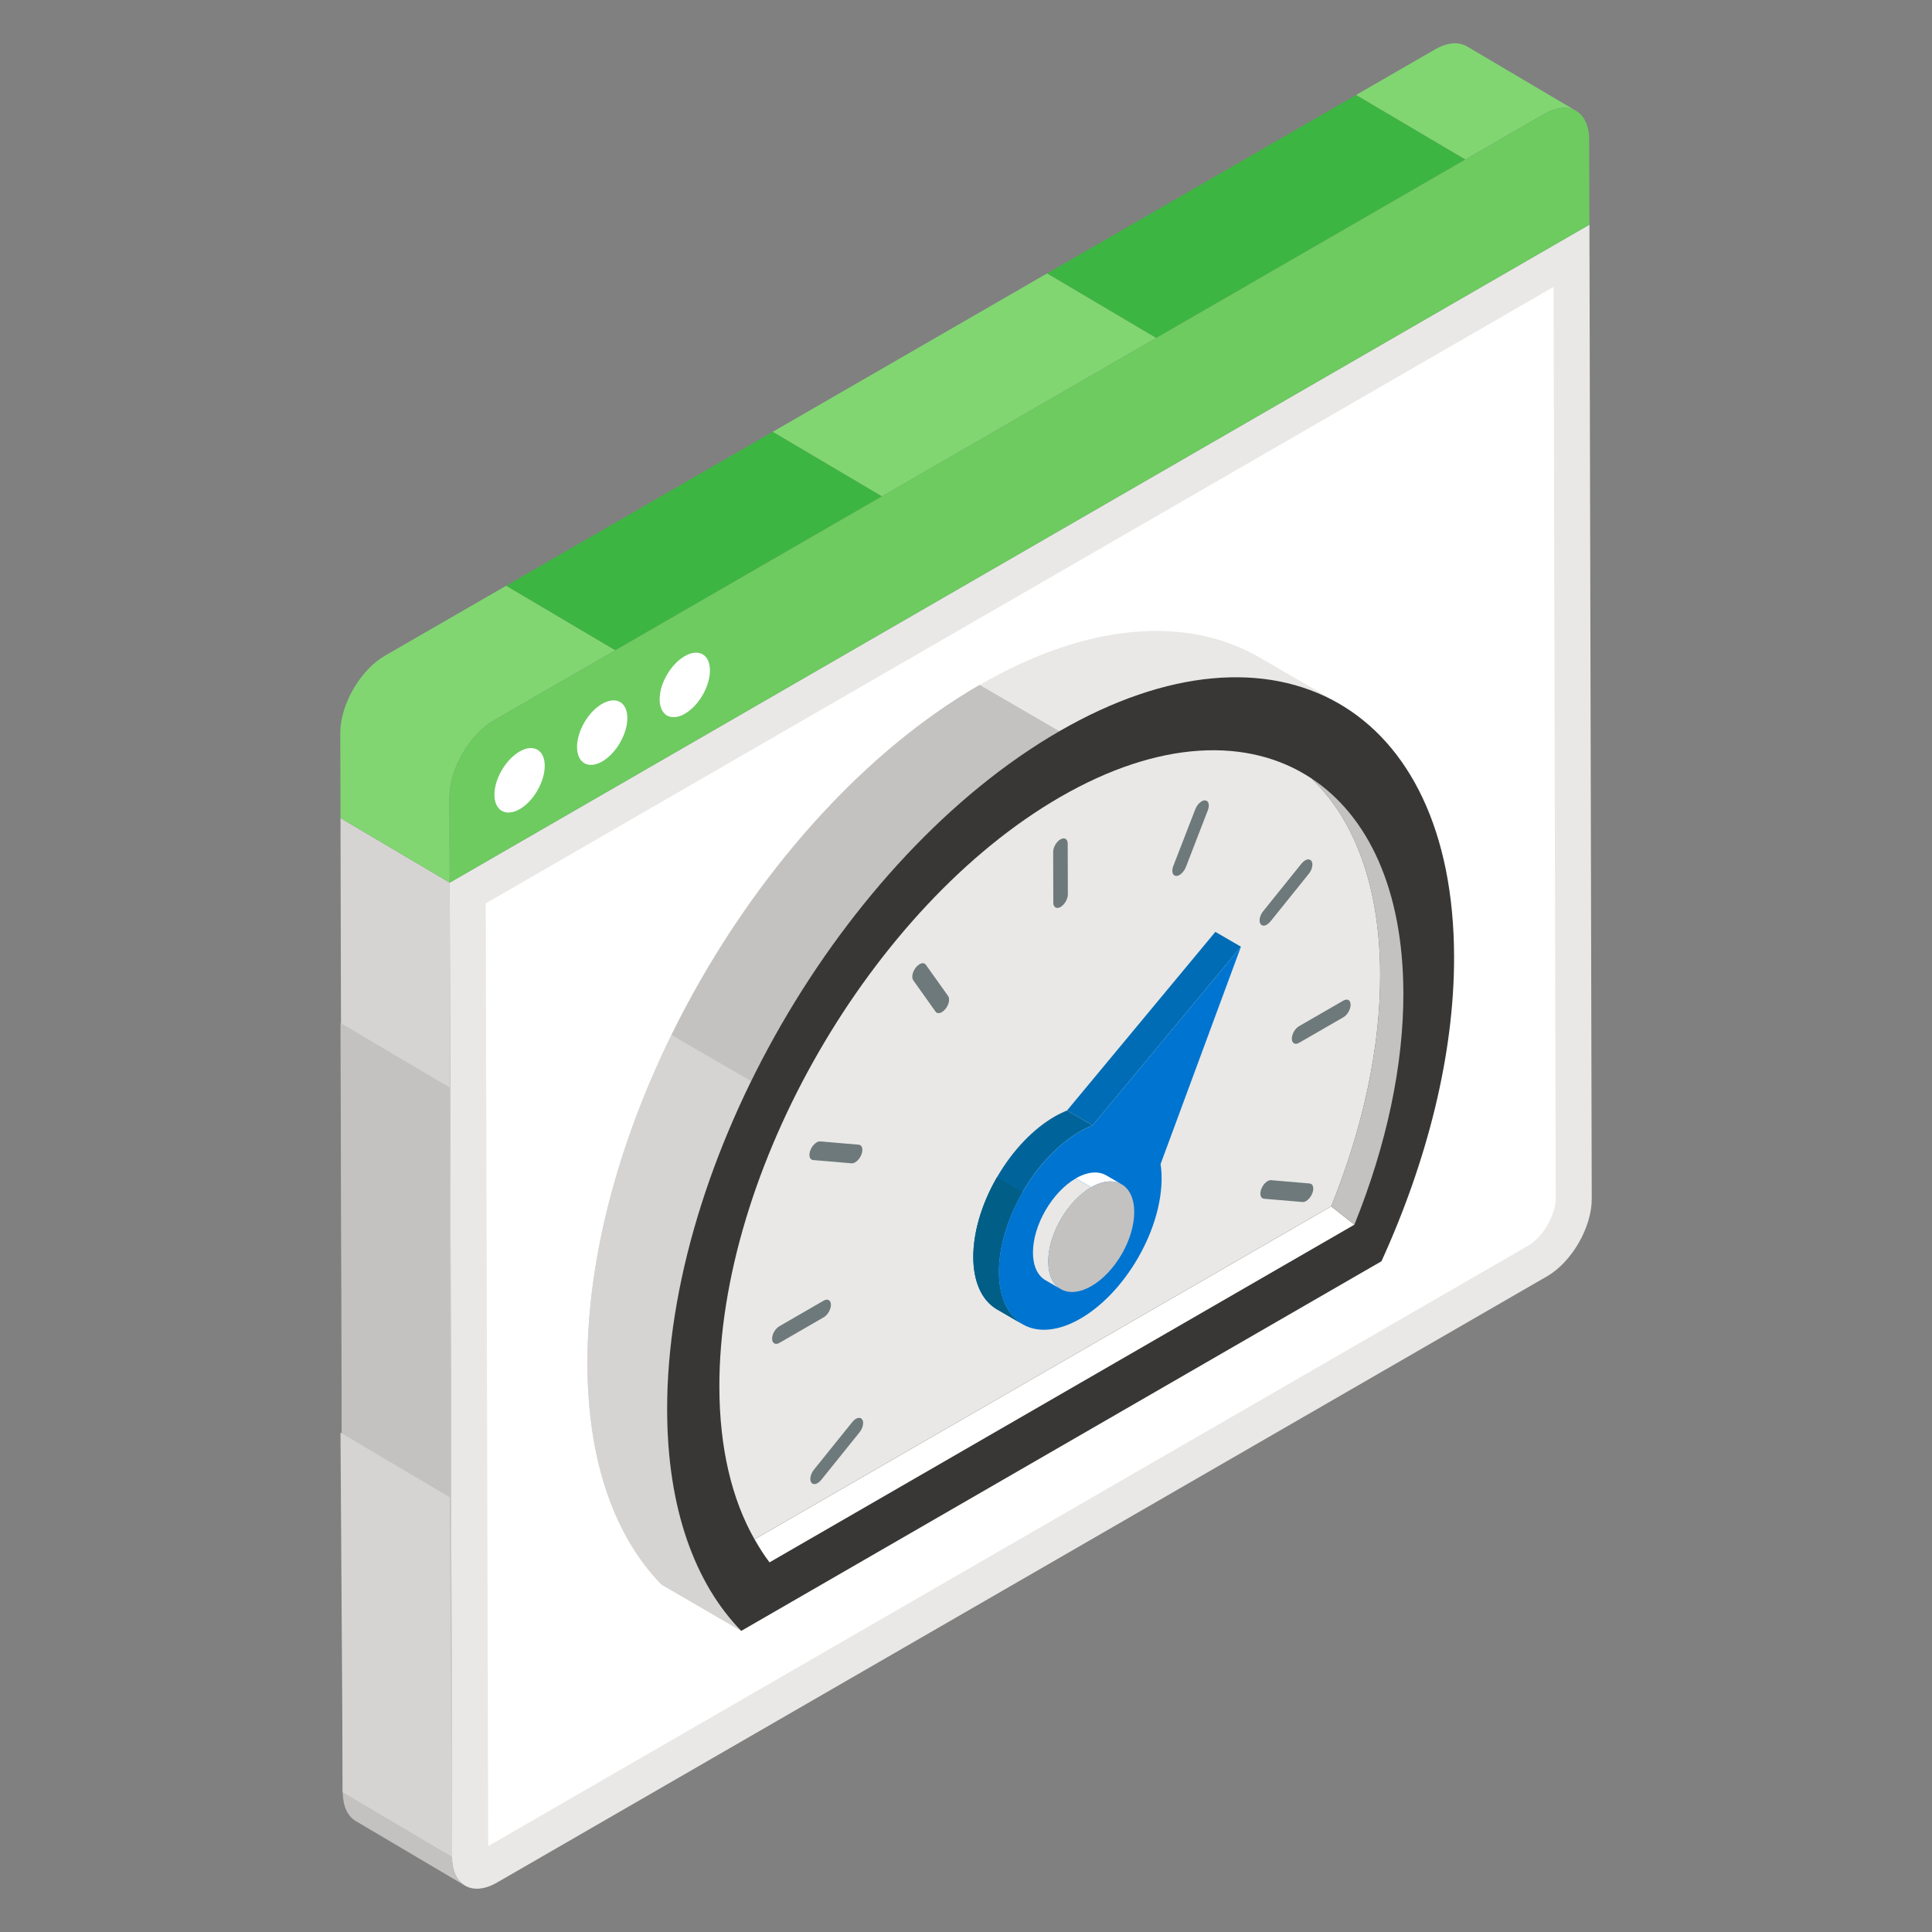 <svg id="Layer_1" enable-background="new 0 0 67 67" height="512" viewBox="0 0 67 67" width="512" xmlns="http://www.w3.org/2000/svg"><rect x="0" y="0" width="67" height="67" fill="#808080" stroke="none"/><g><g><g><g><g><g><g><g><g><g><g enable-background="new"><g><path d="m16.129 65.393-3.787-2.238c-.279-.162-.453-.508-.454-.998l3.787 2.238c.001.491.175.836.454.998z" fill="#c4c2c0"/></g><g><g><path d="m15.675 64.395-3.787-2.238-.08-33.785 3.787 2.238z" fill="#d6d4d2"/></g></g><g><g><path d="m15.675 64.395-3.787-2.238-.08-26.681 3.787 2.238z" fill="#c4c2c0"/></g></g><g><g><path d="m15.675 64.395-3.787-2.238-.08-12.473 3.787 2.238z" fill="#d6d4d2"/></g></g><g><path d="m55.12 7.791.08 33.785c.003.987-.692 2.19-1.551 2.686l-36.412 21.023c-.859.496-1.558.098-1.561-.89l-.08-33.785z" fill="#e9e8e6"/><path d="m16.845 31.329 37.032-21.38.074 31.63c.002.538-.457 1.332-.927 1.604l-36.093 20.838z" fill="#fff"/></g></g><g enable-background="new"><g><path d="m13.352 22.738c-.86.496-1.554 1.699-1.551 2.686l.008 2.948 3.787 2.238-.009-2.948c-.003-.987.691-2.19 1.551-2.686l4.203-2.426-3.786-2.238z" fill="#81d672"/><path d="m17.554 20.311 3.786 2.238 9.245-5.338-3.787-2.238z" fill="#3db542"/><path d="m50.816 5.532-3.787-2.238-10.72 6.189 3.787 2.238z" fill="#3db542"/><g fill="#81d672"><path d="m36.31 9.483-9.51 5.491 3.787 2.238 9.51-5.491z"/><path d="m53.55 3.953c.432-.25.824-.273 1.107-.108l-3.787-2.238c-.283-.164-.675-.141-1.107.108l-2.734 1.578 3.787 2.238z"/></g></g><g><path d="m53.55 3.953c.859-.496 1.558-.098 1.561.889l.008 2.948-39.524 22.819-.008-2.948c-.003-.987.692-2.19 1.551-2.686z" fill="#6dcb60"/></g></g></g></g><g fill="#fff"><path d="m18.022 26.06c.475-.274.867-.059.869.495.002.554-.388 1.228-.863 1.503-.482.278-.88.059-.882-.495-.002-.554.394-1.224.876-1.503z"/><path d="m20.881 24.409c.482-.278.874-.062.875.491.002.554-.388 1.228-.87 1.506-.482.278-.874.055-.875-.499-.002-.554.388-1.221.87-1.499z"/><path d="m23.746 22.755c.482-.278.874-.062.875.491.002.554-.388 1.228-.87 1.506-.482.278-.874.055-.875-.499-.002-.554.388-1.221.87-1.499z"/></g></g></g></g></g></g></g><g><g><g><g enable-background="new"><g><path d="m43.682 22.801 2.764 1.606c-2.481-1.442-5.917-1.239-9.709.951l-2.764-1.606c3.792-2.189 7.228-2.393 9.709-.951z" fill="#e9e8e6"/></g><g><path d="m25.706 56.558-2.764-1.606c-1.608-1.646-2.561-4.243-2.571-7.642-.025-8.659 6.066-19.207 13.602-23.558l2.764 1.606c-7.536 4.351-13.626 14.898-13.602 23.558.01 3.399.963 5.996 2.571 7.642z" fill="#d6d4d2"/></g><g><path d="m36.737 25.359-2.764-1.606c-4.341 2.506-8.199 7.07-10.688 12.143l2.764 1.606c2.489-5.073 6.348-9.637 10.688-12.143z" fill="#c4c2c0"/><path d="m23.285 35.895c-1.832 3.734-2.924 7.744-2.914 11.415.01 3.399.963 5.996 2.571 7.642l2.764 1.606c-1.608-1.646-2.561-4.243-2.571-7.642-.01-3.671 1.081-7.681 2.913-11.415z" fill="#d6d4d2"/></g><g><path d="m36.737 25.358c7.536-4.351 13.665-.858 13.689 7.801.01 3.399-.926 7.087-2.518 10.58l-22.202 12.819c-1.608-1.646-2.561-4.243-2.571-7.642-.025-8.659 6.066-19.207 13.602-23.558z" fill="#383736"/></g></g></g><g><g><path d="m46.166 41.835-19.999 11.547c.16.281.329.551.519.799l20.284-11.711z" fill="#fff"/><path d="m48.667 34.419c-.01-3.575-1.225-6.135-3.199-7.433 1.495 1.418 2.387 3.737 2.396 6.798.007 2.513-.577 5.275-1.698 8.05l.804.635c1.12-2.775 1.705-5.537 1.698-8.05z" fill="#c4c2c0"/></g><path d="m47.863 33.784c-.009-3.062-.9-5.38-2.396-6.798-2.175-1.43-5.271-1.327-8.699.653-6.54 3.776-11.842 12.96-11.821 20.475.006 2.091.427 3.876 1.219 5.268l19.999-11.547c1.12-2.775 1.705-5.537 1.698-8.05z" fill="#e9e8e6"/></g><g><g><path d="m36.774 29.109c.139-.08.252-.015.253.144l.005 1.764c0.0.159-.112.355-.251.435s-.252.015-.253-.144l-.005-1.764c-0-.159.112-.355.251-.435z" fill="#6d797a"/></g><g><path d="m31.889 33.437c.087-.05.171-.047.218.019l.772 1.085c.07.099.03.299-.091.448-.039.049-.082.086-.125.111-.087.05-.172.047-.219-.018l-.772-1.085c-.07-.099-.03-.299.091-.448.04-.049.083-.087.126-.112z" fill="#6d797a"/></g><g><path d="m28.322 39.617c.042-.025.086-.037.125-.034l1.333.114c.119.011.162.163.093.342-.046.12-.13.22-.217.27-.043.025-.086.037-.126.034l-1.333-.114c-.121-.01-.162-.163-.093-.342.046-.119.131-.22.218-.271z" fill="#6d797a"/></g><g><path d="m43.959 40.961c.043-.025.086-.037.125-.033l1.333.114c.121.01.162.163.093.34-.046.12-.13.22-.217.27-.043.025-.086.037-.125.033l-1.333-.114c-.121-.01-.162-.163-.093-.34.046-.12.13-.221.217-.271z" fill="#6d797a"/></g><g><path d="m28.563 45.106c.139-.08.252-.017.253.142 0.0.159-.112.355-.251.435l-1.536.887c-.139.08-.252.015-.253-.144-0-.159.112-.353.251-.433z" fill="#6d797a"/></g><g><path d="m46.587 34.7c.139-.08.251-.016.251.143 0.0.159-.111.354-.25.434l-1.537.887c-.139.08-.251.015-.251-.145-0-.159.111-.352.25-.432z" fill="#6d797a"/></g><g><path d="m29.681 49.204c.087-.05.171-.046.218.02.07.097.028.298-.091.447l-1.328 1.65c-.04.049-.083.087-.126.112-.087.05-.171.047-.218-.019-.07-.097-.03-.297.091-.447l1.328-1.65c.04-.05.083-.088.126-.112z" fill="#6d797a"/></g><g><path d="m45.259 29.838c.087-.05.172-.047.219.018.07.099.03.299-.091.448l-1.328 1.65c-.039.049-.082.086-.125.111-.086.05-.171.047-.218-.019-.07-.099-.03-.299.091-.448l1.328-1.65c.039-.049.082-.086.124-.11z" fill="#6d797a"/></g><g><path d="m41.668 27.791c.043-.025.086-.037.126-.034.121.01.162.163.093.342l-.763 1.972c-.046.119-.131.22-.218.271-.042.025-.086.037-.125.034-.119-.011-.162-.163-.093-.342l.765-1.973c.046-.12.13-.22.216-.27z" fill="#6d797a"/></g></g><g><g enable-background="new"><g><path d="m37.891 39.026-.887-.515 5.144-6.195.887.515z" fill="#006cb5"/></g><g><path d="m35.473 45.93-.887-.515c-1.106-.632-1.112-2.685-.013-4.586.55-.952 1.272-1.687 1.993-2.104.147-.085.293-.156.438-.214l.887.515c-.145.058-.292.129-.438.214-.722.417-1.444 1.152-1.993 2.104-1.099 1.901-1.093 3.954.013 4.586z" fill="#00649b"/></g><g><path d="m35.473 45.93-.888-.516c-1.105-.632-1.11-2.685-.013-4.585l.888.513c-1.1 1.903-1.095 3.956.013 4.588z" fill="#005e87"/></g><g><path d="m43.035 32.831-2.787 7.538c.138.91-.124 2.112-.784 3.255-.55.952-1.272 1.687-1.994 2.104-.722.417-1.444.517-1.997.202-1.106-.632-1.112-2.685-.013-4.586.55-.952 1.272-1.687 1.993-2.104.147-.085.293-.156.438-.214z" fill="#0074d1"/></g></g></g><g><g enable-background="new"><g><path d="m38.367 40.762.532.309c-.271-.157-.645-.135-1.059.103l-.532-.309c.413-.239.788-.261 1.059-.103z" fill="#fff"/></g><g><path d="m36.788 44.706-.532-.309c-.267-.155-.433-.486-.434-.955-.003-.947.662-2.1 1.486-2.576l.532.309c-.824.476-1.489 1.629-1.486 2.576.001.469.167.8.434.955z" fill="#e9e8e6"/></g><g><path d="m37.84 41.174c.823-.475 1.492-.092 1.494.855.003.945-.662 2.097-1.485 2.571-.824.476-1.493.095-1.496-.851-.003-.947.662-2.1 1.486-2.576z" fill="#c4c2c0"/></g></g></g></g></g></g></g></svg>